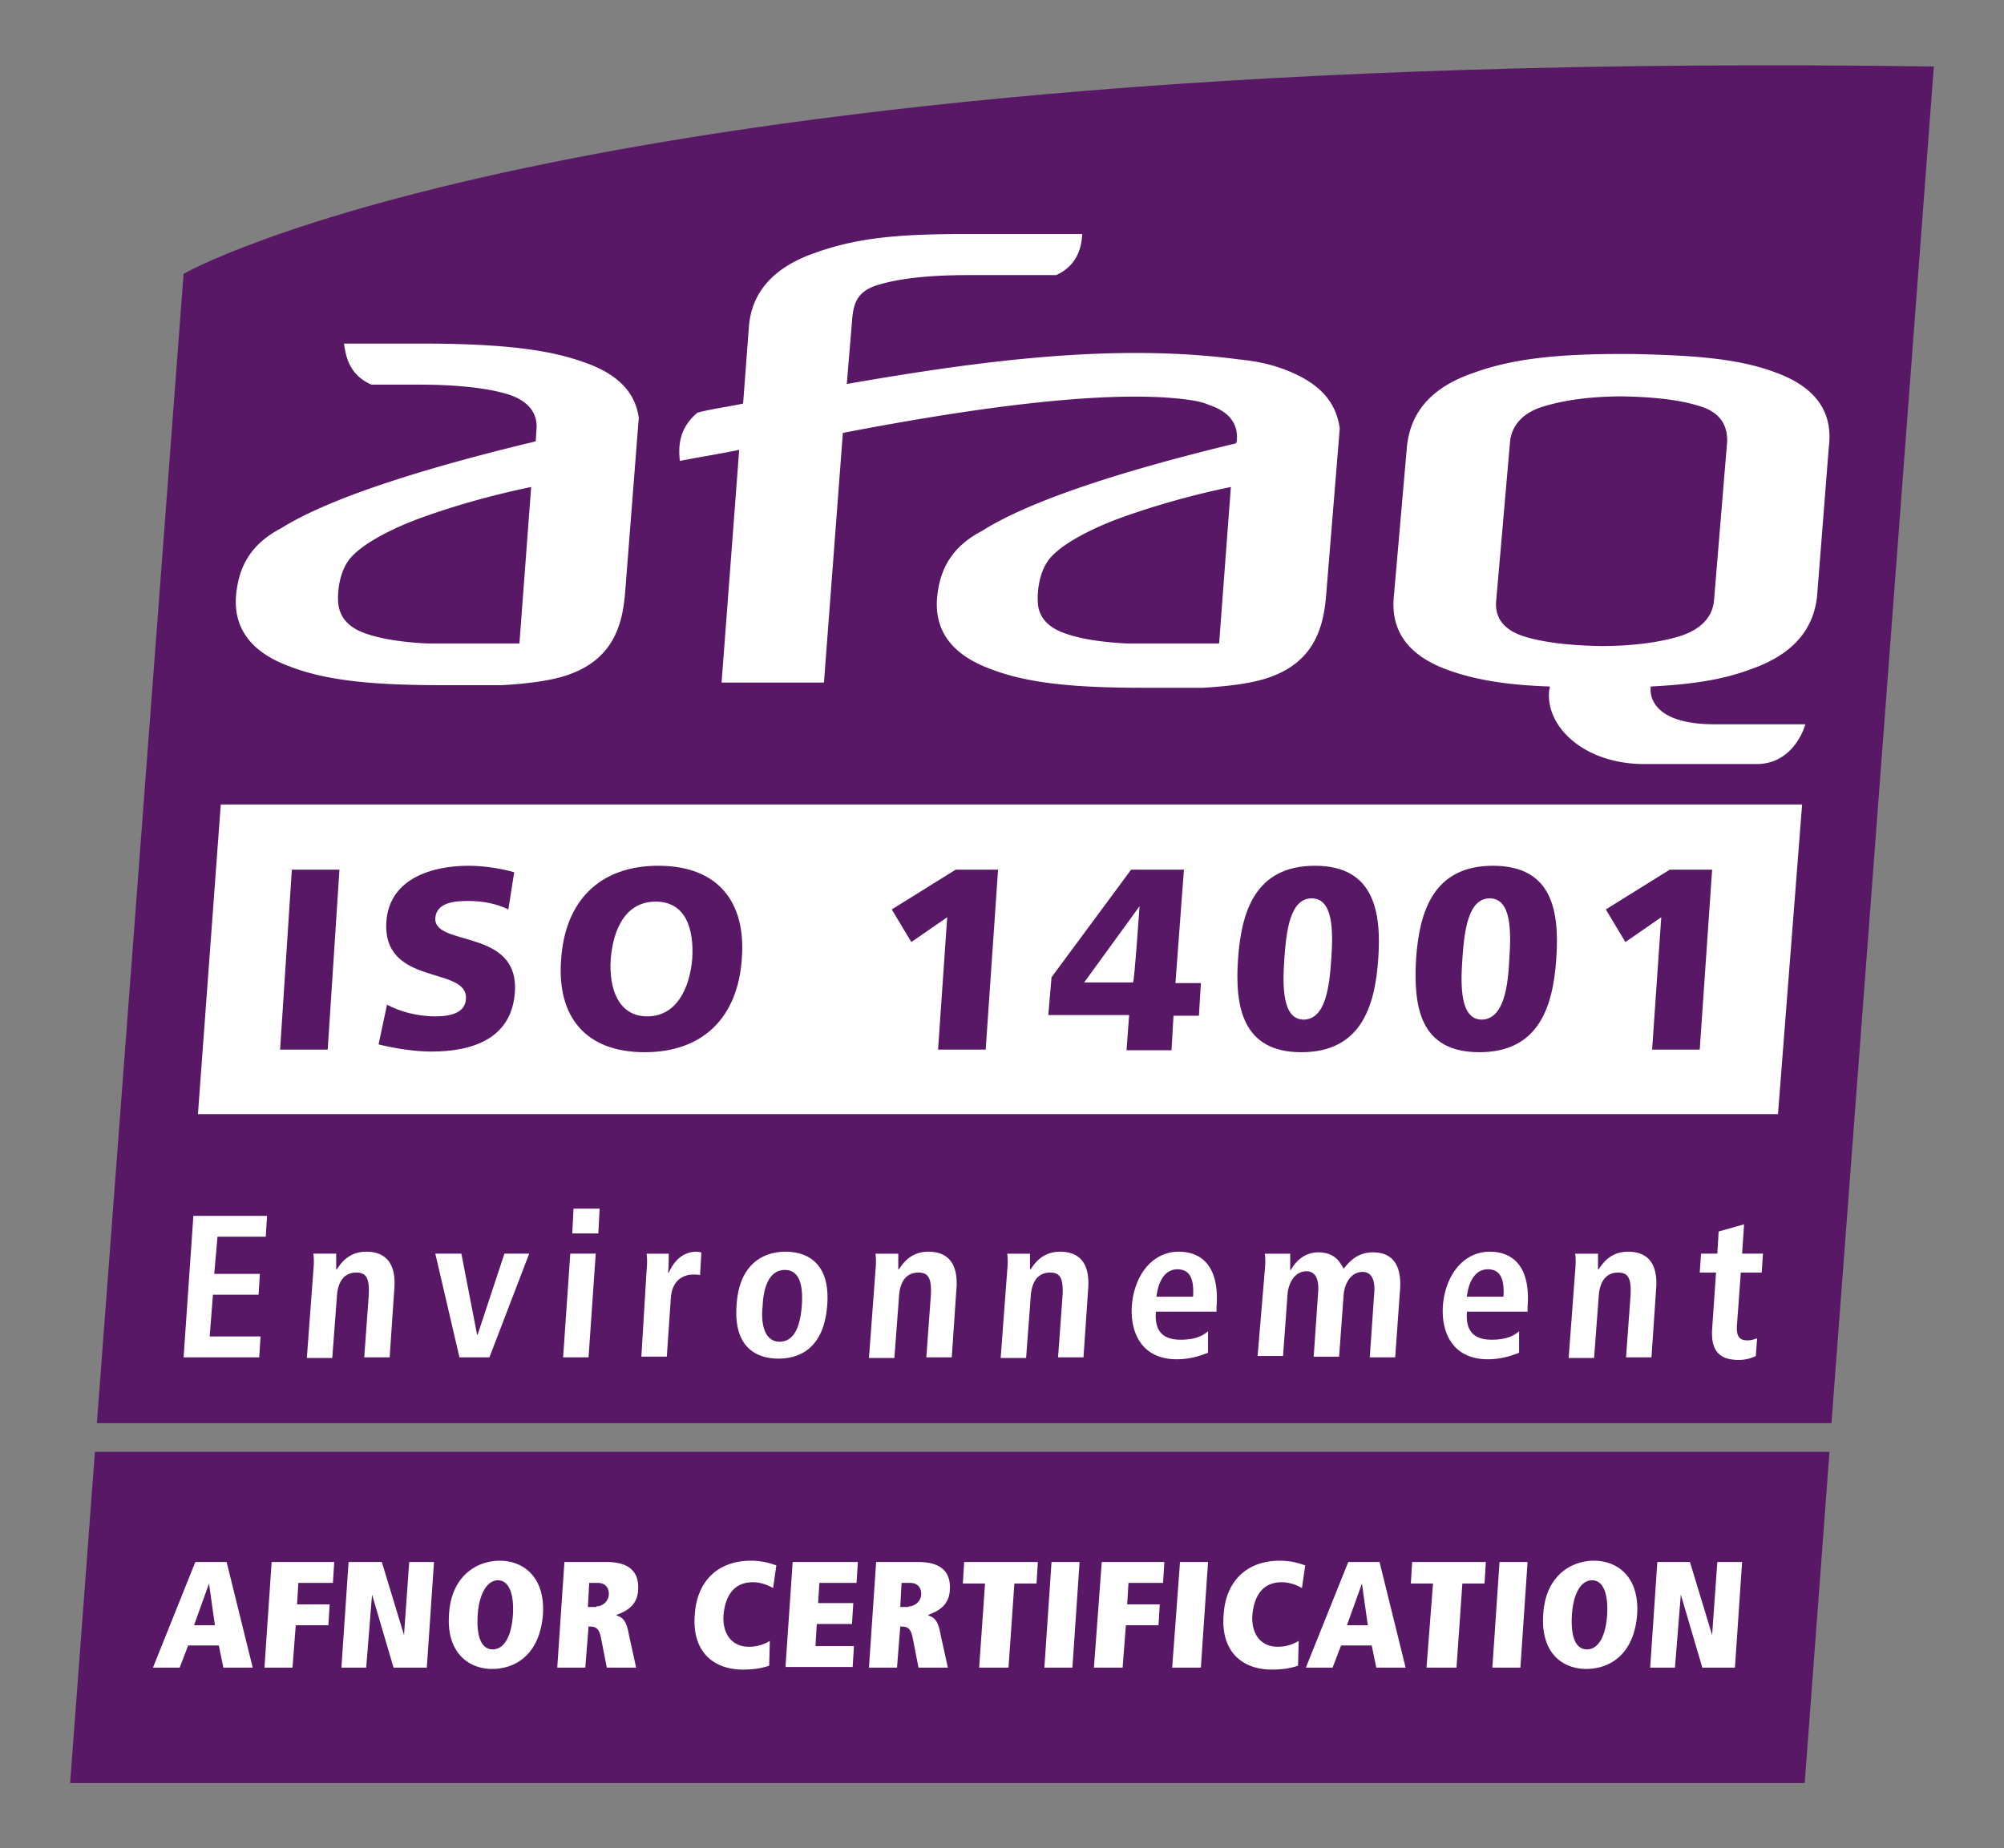 <svg xmlns="http://www.w3.org/2000/svg" role="img" aria-label="Logo afaq iso 14001" width="271" height="250" fill="none" viewBox="0 0 271 250"><rect x="0" y="0" width="271" height="250" fill="#808080" stroke="none"/><path fill="#581866" d="M261.511 8.995C78.001 6.349 24.827 37.037 24.827 37.037L13.1 192.504h234.568l13.844-183.51ZM9.483 241.182h234.568l3.351-44.797H12.834l-3.35 44.797Z"></path><path fill="#fff" d="M26.15 164.462h9.965l-.177 2.822h-6.525l-.441 5.026h6.173l-.177 2.822h-6.173l-.44 5.644h6.878l-.177 2.822H24.827l1.323-19.136Zm16.226 7.408c.088-.882.088-1.676 0-2.293h3.086v2.116h.088c.53-.794 1.588-2.381 3.969-2.381 3.262 0 4.056 2.381 3.791 5.203l-.617 9.083h-3.44l.618-8.466c.088-2.116-.264-2.998-1.675-2.998-1.852 0-2.558 1.499-2.646 3.351l-.617 8.201h-3.44l.883-11.816Zm16.49-2.293h3.527l2.117 10.934h.088l3.615-10.934h3.351l-5.379 14.021H62.13l-3.263-14.021Zm18.254 0h3.44l-.97 14.021h-3.44l.97-14.021Zm.44-6.085h3.528l-.176 3.351h-3.528l.177-3.351Zm9.877 8.378c.089-.882.089-1.676 0-2.293h2.999c0 .793 0 1.675-.089 2.557h.089c.529-1.146 1.587-2.822 3.791-2.822.177 0 .441.088.618.088l-.177 3.087c-.264-.088-.617-.088-.881-.088-1.411 0-2.999.793-3.087 3.439l-.529 7.672h-3.44l.706-11.64Zm18.783-2.558c2.911 0 6.085 1.499 5.644 7.231-.441 5.909-3.792 7.231-6.614 7.231-2.821 0-6.084-1.411-5.643-7.231.352-5.732 3.792-7.231 6.613-7.231Zm-.793 12.17c2.204 0 2.822-2.558 2.998-4.851.176-2.292-.088-4.85-2.293-4.85-2.204 0-2.91 2.558-2.998 4.85-.265 2.293.176 4.851 2.293 4.851Zm12.963-9.612c.088-.882.088-1.676 0-2.293h3.086v2.116h.088c.529-.794 1.588-2.381 3.969-2.381 3.262 0 4.056 2.381 3.792 5.203l-.618 9.083h-3.439l.617-8.466c.089-2.116-.264-2.998-1.675-2.998-1.852 0-2.557 1.499-2.646 3.351l-.617 8.201h-3.439l.882-11.816Zm17.813 0c.088-.882.088-1.676 0-2.293h3.086v2.116h.088c.529-.794 1.588-2.381 3.969-2.381 3.262 0 4.056 2.381 3.792 5.203l-.618 9.083h-3.439l.617-8.466c.089-2.116-.264-2.998-1.675-2.998-1.852 0-2.557 1.499-2.646 3.351l-.617 8.201h-3.439l.882-11.816Zm27.16 11.111c-.705.264-2.204.881-4.232.881-4.498 0-6.261-3.262-6.085-7.054.264-4.233 2.734-7.496 6.349-7.496 2.998 0 5.556 1.852 5.115 7.496v.617h-8.201c-.177 2.381.705 3.792 3.351 3.792 2.116 0 3.086-.617 3.703-1.146v2.91Zm-2.028-7.584c.176-2.557-.529-3.704-2.116-3.704-1.852 0-2.646 1.94-2.822 3.704h4.938Zm9.7-3.527c.088-.971.088-1.852 0-2.293h3.439v2.204h.089c.617-1.146 1.851-2.381 3.703-2.381 2.381 0 2.998 1.5 3.439 2.205.794-.97 1.852-2.205 3.969-2.205 2.998 0 3.968 2.205 3.615 5.556l-.617 8.642h-3.439l.617-8.907c.088-1.675-.441-2.645-1.587-2.645-1.499 0-2.381 1.411-2.558 2.998l-.617 8.466h-3.439l.617-8.907c.088-1.675-.441-2.645-1.587-2.645-1.499 0-2.381 1.411-2.557 2.998l-.618 8.466h-3.439l.97-11.552Zm34.392 11.111c-.706.264-2.205.881-4.233.881-4.497 0-6.261-3.262-6.085-7.054.265-4.233 2.734-7.496 6.35-7.496 2.998 0 5.555 1.852 5.114 7.496v.617h-8.201c-.176 2.381.706 3.792 3.351 3.792 2.117 0 3.087-.617 3.704-1.146v2.91Zm-2.117-7.584c.177-2.557-.529-3.704-2.116-3.704-1.852 0-2.645 1.94-2.822 3.704h4.938Zm9.701-3.527c.088-.882.088-1.676 0-2.293h3.086v2.116h.088c.529-.794 1.588-2.381 3.968-2.381 3.263 0 4.057 2.381 3.792 5.203l-.617 9.083h-3.439l.617-8.466c.088-2.116-.264-2.998-1.675-2.998-1.852 0-2.558 1.499-2.646 3.351l-.617 8.201h-3.439l.882-11.816Zm19.4-5.292 3.439-.97-.264 3.969h2.821l-.176 2.557h-2.822l-.529 7.231c-.088 1.499.441 1.94 1.411 1.94.617 0 .97-.176 1.323-.264l-.177 2.381a5.171 5.171 0 0 1-2.292.529c-2.558 0-3.792-1.147-3.616-4.145l.529-7.672h-2.204l.176-2.557h2.205l.176-2.999ZM29.59 222.575h-4.145l-1.147 2.998h-3.615l5.732-14.286h4.232l3.528 14.286h-3.969l-.617-2.998Zm-1.324-8.377-2.028 5.643h2.822l-.794-5.643Zm8.466-2.911h8.466l-.177 2.822h-4.674l-.176 2.91h4.41l-.177 2.822h-4.41l-.44 5.732h-3.792l.97-14.286Zm13.58 4.41-.793 9.876h-3.351l.97-14.286h4.497l2.998 9.877.706-9.877h3.35l-.97 14.286h-4.497l-2.91-9.876Zm17.284-4.586c3.087 0 6.173 2.116 5.82 7.319-.44 5.379-3.703 7.32-6.878 7.32-3.086 0-6.173-2.117-5.82-7.32.264-5.203 3.704-7.319 6.878-7.319Zm-.97 11.993c1.587 0 2.557-1.852 2.734-4.674.176-2.822-.53-4.673-2.028-4.673-1.5 0-2.558 1.94-2.734 4.673-.176 2.822.44 4.674 2.028 4.674Zm14.639-1.587c-.265-1.411-.882-1.499-1.5-1.499h-.176l-.44 5.555h-3.793l.97-14.286h5.732c2.91 0 4.41 1.235 4.233 3.792-.088 2.117-1.675 2.91-2.91 3.351v.089c.794.264 1.323.617 1.675 2.645l.97 4.409h-3.968l-.793-4.056Zm-.618-4.233c.794 0 1.588-.617 1.676-1.499.088-.97-.441-1.676-1.5-1.676h-1.146l-.176 3.263h1.146v-.088Zm23.369 8.025c-1.235.441-2.557.529-3.527.529-4.145 0-6.967-2.558-6.526-7.496.265-4.233 2.91-7.231 7.584-7.231 1.94 0 2.998.529 3.439.617l-.441 3.087c-.441-.265-1.499-.794-2.734-.794-2.38 0-3.703 1.587-3.968 4.409-.176 2.381.97 4.321 3.439 4.321a5.381 5.381 0 0 0 2.822-.793l-.088 3.351Zm3.175-14.022h8.818l-.176 2.822h-5.027l-.176 2.734h4.762l-.177 2.822h-4.762l-.176 2.998h5.203l-.177 2.822h-9.082l.97-14.198Zm16.225 10.23c-.264-1.411-.881-1.499-1.499-1.499h-.176l-.441 5.555h-3.792l.97-14.286h5.732c2.91 0 4.409 1.235 4.233 3.792-.088 2.117-1.676 2.91-2.91 3.351v.089c.793.264 1.322.617 1.675 2.645l.97 4.409h-3.968l-.794-4.056Zm-.529-4.233c.794 0 1.588-.617 1.676-1.499.088-.97-.441-1.676-1.499-1.676h-1.147l-.176 3.263h1.146v-.088Zm10.318-3.086h-2.999l.177-2.911h9.965l-.177 2.911h-2.998l-.794 11.375h-3.968l.794-11.375Zm8.994-2.911h3.792l-.97 14.286h-3.792l.97-14.286Zm6.79 0h8.466l-.176 2.822h-4.674l-.176 2.91h4.409l-.177 2.822h-4.409l-.441 5.732h-3.88l1.058-14.286Zm10.583 0h3.791l-.97 14.286h-3.88l1.059-14.286Zm15.961 14.022c-1.235.441-2.558.529-3.528.529-4.144 0-6.966-2.558-6.525-7.496.264-4.233 2.91-7.231 7.584-7.231 1.94 0 2.998.529 3.439.617l-.441 3.087c-.441-.265-1.499-.794-2.734-.794-2.381 0-3.704 1.587-3.968 4.409-.177 2.381.97 4.321 3.439 4.321a5.381 5.381 0 0 0 2.822-.793l-.088 3.351Zm9.964-2.734h-4.144l-1.147 2.998h-3.615l5.732-14.286h4.233l3.527 14.286h-3.968l-.618-2.998Zm-1.322-8.377-2.028 5.643h2.821l-.793-5.643Zm9.612 0h-2.999l.177-2.911h9.965l-.177 2.911h-2.998l-.794 11.375h-4.056l.882-11.375Zm8.994-2.911h3.792l-.97 14.286h-3.792l.97-14.286Zm12.787-.176c3.086 0 6.173 2.116 5.82 7.319-.441 5.379-3.704 7.32-6.878 7.32-3.175 0-6.173-2.117-5.82-7.32.264-5.203 3.703-7.319 6.878-7.319Zm-.97 11.993c1.587 0 2.557-1.852 2.734-4.674.176-2.822-.529-4.673-2.029-4.673-1.587 0-2.557 1.94-2.733 4.673-.177 2.822.441 4.674 2.028 4.674Zm12.698-7.407-.793 9.876h-3.351l.97-14.286h4.409l2.998 9.877.706-9.877h3.351l-.97 14.286h-4.41l-2.91-9.876ZM79.06 49.03c-4.41-1.587-10.23-2.557-22.222-2.557H46.52c.265 2.028.882 4.32 3.704 5.555h6.437c7.496 0 10.935.97 12.082 1.323 2.733.882 4.056 2.557 3.791 4.938l-.088 1.411C57.72 63.227 44.67 67.284 38.055 71.43c-4.057 2.116-5.644 5.026-6.085 8.641-.529 4.322 1.411 7.937 7.143 10.053 5.203 2.029 11.728 2.558 20.988 2.558h7.76c2.998-.177 6.525-.53 8.994-1.411 6.085-2.117 7.32-6.79 7.672-11.023l1.852-23.721c-.44-3.351-2.733-5.909-7.319-7.496Zm-8.818 38.007H57.72c-3.44-.176-6.173-.617-8.201-1.323-2.381-.793-3.616-2.204-3.792-4.233-.088-1.234.088-4.056 1.587-5.908 2.557-3.086 9.7-5.555 9.7-5.555 4.145-1.5 9.26-2.999 14.815-4.145l-1.587 21.164ZM173.769 50c-1.852-.706-3.792-1.146-6.437-1.41-16.843-2.206-35.097.264-52.822 3.35l.705-8.466c.177-2.38.617-4.056 3.528-4.938 2.91-.882 6.966-1.323 12.169-1.323h11.905c2.733-1.234 3.439-3.527 3.527-5.555h-15.873c-9.171 0-14.639.529-20.282 2.557-6.085 2.117-8.554 5.732-8.907 9.877l-.793 10.494c-1.94.44-4.233.705-6.173 1.234-2.293 1.94-2.646 4.145-2.381 6.526 2.645-.53 5.555-.97 8.025-1.5l-2.381 31.482h13.844l2.558-33.774c11.111-2.117 34.479-6.35 47.178-4.41 1.146.177 1.94.442 2.293.618 2.733.882 4.056 2.557 3.791 4.938l-.088.265c-14.638 3.527-27.601 7.584-34.303 11.816-4.057 2.117-5.644 5.027-6.085 8.642-.529 4.321 1.411 7.937 7.143 10.053 5.203 2.028 11.728 2.558 20.988 2.558h7.76c2.998-.177 6.525-.53 8.995-1.411 6.084-2.117 7.319-6.79 7.672-11.023l1.851-22.663c-.529-3.704-2.821-6.173-7.407-7.937Zm-8.907 37.037H152.34c-3.439-.176-6.172-.617-8.201-1.323-2.381-.793-3.703-2.204-3.792-4.233-.088-1.234.089-4.056 1.588-5.908 2.557-3.086 9.7-5.555 9.7-5.555 4.145-1.5 9.259-2.999 14.815-4.145l-1.588 21.164Zm68.695-27.249-1.763 21.34c-.177 2.382-1.852 4.057-4.674 4.939-2.646.794-6.173 1.323-10.67 1.323-4.409-.088-7.937-.53-10.406-1.323-2.734-.882-3.968-2.557-3.704-4.938l1.852-21.252c.177-2.381 1.852-4.145 4.674-4.939 2.645-.793 6.173-1.323 10.582-1.323 4.497.089 7.936.53 10.406 1.323 2.645.794 3.792 2.47 3.703 4.85Zm6.702-9.347c-5.026-1.94-11.111-2.381-19.488-2.557h-1.588c-8.465 0-14.638.617-19.929 2.557-6.173 2.116-8.554 5.732-8.995 9.965L188.496 80.6c-.441 4.233 1.411 7.848 7.142 9.964 3.792 1.411 8.29 2.117 13.933 2.293 0 .617 0 0-.088.617-.441 4.939 4.85 9.877 12.875 9.877h15.168c5.202 0 6.613-5.38 6.613-5.38h-11.993c-9.964.089-8.906-5.114-8.906-5.114 5.379-.264 9.612-.882 13.404-2.293 6.173-2.116 8.642-5.731 9.083-9.964l1.587-20.194c.529-4.233-1.323-7.849-7.055-9.965ZM26.767 150.705h213.669l3.262-41.887H29.854l-3.087 41.887Z"></path><path fill="#581866" d="M39.466 117.637h6.437l-1.587 24.338h-6.438l1.588-24.338Zm12.874 18.254c1.588.882 3.969 1.587 6.526 1.587 2.028 0 4.056-.441 4.145-2.381.264-4.497-11.376-1.587-10.759-10.494.441-5.82 6.261-7.495 11.111-7.495 2.293 0 4.674.441 6.173.881l-.793 5.027c-1.588-.794-3.528-1.146-5.38-1.146-1.587 0-4.32.088-4.497 2.292-.265 3.969 11.376 1.323 10.758 10.053-.44 6.349-5.82 8.025-11.287 8.025-2.293 0-5.027-.441-7.143-.97l1.146-5.379Zm36.685-18.783c8.024 0 11.904 4.85 11.287 12.61-.529 7.76-5.114 12.61-13.14 12.61-8.024 0-11.904-4.85-11.287-12.61.53-7.76 5.115-12.61 13.14-12.61Zm-1.5 20.37c3.969 0 5.732-3.792 6.085-7.76.265-4.233-.97-7.76-4.938-7.76s-5.732 3.527-6.085 7.76c-.264 4.056 1.058 7.76 4.938 7.76Zm40.565-13.404-4.85 3.351-2.646-4.409 8.642-5.379h5.732l-1.675 24.338h-6.438l1.235-17.901Zm24.603 13.228h-10.935l.441-5.115 10.759-14.55h7.143l-1.147 15.344h3.439l-.264 4.409h-3.439l-.265 4.674h-6.085l.353-4.762Zm1.411-14.727-7.495 10.317h6.613c.177-.088.882-10.317.882-10.317Zm13.316 7.143c.441-6.349 2.292-12.61 10.405-12.61 8.025 0 8.995 6.261 8.554 12.61-.441 6.349-2.293 12.61-10.405 12.61-8.025 0-8.995-6.261-8.554-12.61Zm12.61 0c.264-3.792.264-8.201-2.646-8.201s-3.439 4.321-3.703 8.201c-.265 3.792-.265 8.201 2.645 8.201 2.91-.088 3.439-4.321 3.704-8.201Zm11.464 0c.441-6.349 2.293-12.61 10.405-12.61 8.113 0 8.995 6.261 8.554 12.61-.441 6.349-2.292 12.61-10.405 12.61s-8.907-6.261-8.554-12.61Zm12.61 0c.265-3.792.265-8.201-2.645-8.201s-3.44 4.321-3.704 8.201c-.265 3.792-.265 8.201 2.645 8.201 2.91-.088 3.528-4.321 3.704-8.201Zm20.547-5.644-4.85 3.351-2.646-4.409 8.642-5.379h5.732l-1.675 24.338h-6.438l1.235-17.901Z"></path></svg>